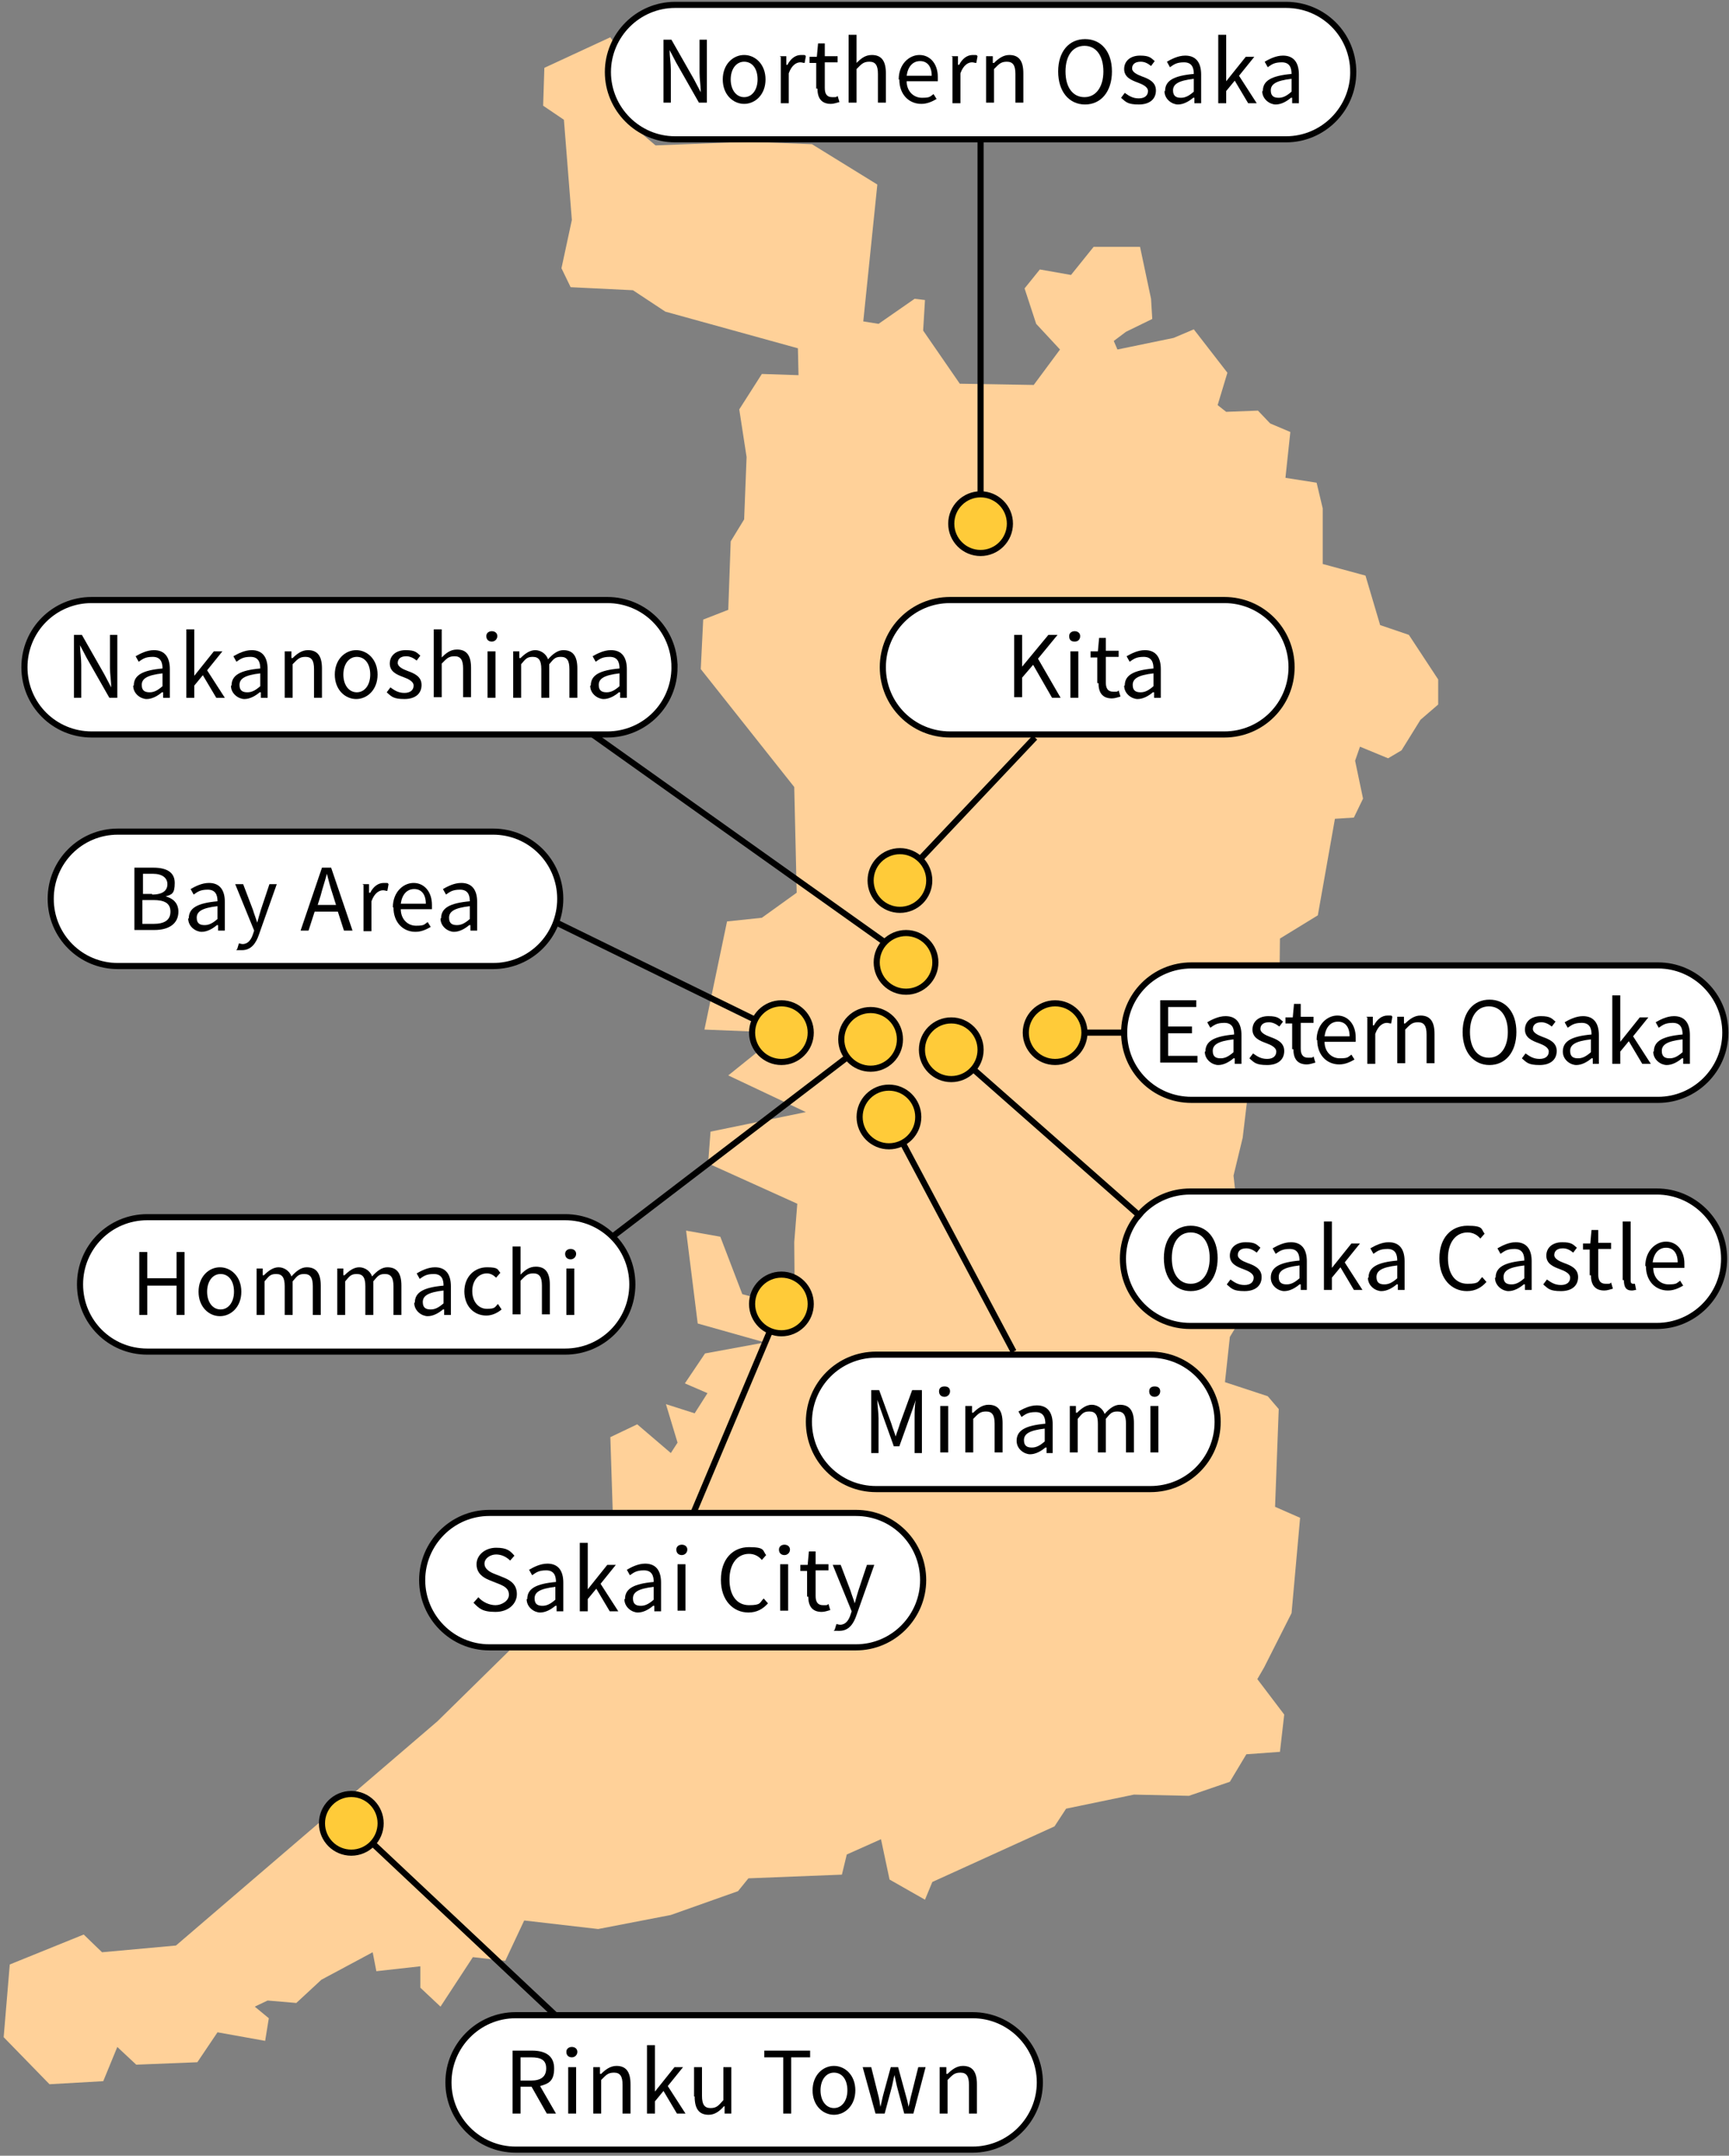 <?xml version="1.0" encoding="UTF-8"?>
<svg id="design" xmlns="http://www.w3.org/2000/svg" version="1.1" viewBox="0 0 283 352.8">
  <rect x="0" y="0" width="283" height="352.8" fill="#808080" stroke="none"/>
  <defs>
    <style>
      .cls-1 {
        fill: #000;
      }

      .cls-1, .cls-2, .cls-3 {
        stroke-width: 0px;
      }

      .cls-4 {
        fill: #ffcb39;
      }

      .cls-4, .cls-5 {
        stroke: #000;
        stroke-miterlimit: 10;
      }

      .cls-6 {
        isolation: isolate;
      }

      .cls-5 {
        fill: none;
      }

      .cls-2 {
        fill: #fff;
      }

      .cls-3 {
        fill: #ffd199;
        fill-rule: evenodd;
      }
    </style>
  </defs>
  <polygon class="cls-3" points="130.7 61.4 124.7 61.2 121 67 122.2 74.8 121.8 85 119.6 88.6 119.2 99.8 115.1 101.4 114.7 109.5 130 128.8 130.4 146.1 124.7 150.2 119 150.8 115.3 168.5 127.9 169 119.2 176 131.9 182 116.3 185.2 115.9 190.4 130.5 197 130 203.3 130.1 214.1 121.5 211.8 117.9 202.4 112.3 201.4 114.2 216.6 125.2 219.7 115.4 221.5 112.1 226.4 115.8 228 113.7 231.3 109 229.8 110.9 236.1 109.8 237.8 104.3 233.1 99.9 235.2 100.3 247.6 89.1 264.5 71.6 281.7 28.8 318.4 16.7 319.5 13.7 316.6 1.6 321.5 .6 333.4 8.1 341.1 16.9 340.6 19.2 335 22.3 337.9 32.3 337.5 35.6 332.6 43.4 334 44 330.3 41.7 328.4 43.8 327.4 48.5 327.8 52.6 324 61 319.5 61.6 322.6 68.8 321.8 68.8 325.3 72.1 328.4 77.4 320.3 82.7 320.9 85.8 314.3 97.9 315.7 109.8 313.4 120.8 309.5 122.5 307.4 137.8 306.8 138.6 303.5 144.2 301 145.6 307.6 151.4 310.9 152.6 308 172.6 298.9 174.5 296 185.6 293.7 194.6 293.9 201.3 291.6 204 287.1 209.5 286.7 210.2 280.6 205.8 274.8 206.9 272.9 211.4 264 212.8 248.4 208.7 246.6 209.3 230.6 207.5 228.5 200.5 226.2 201.3 218.8 204.2 214 208.5 211.7 208.3 207.9 212.4 202.8 209.1 197 202.4 196.9 201.9 192.4 203.4 186.2 204.4 177.8 209.3 171.6 209.5 153.6 215.7 149.8 218.5 134 221.6 133.8 223.1 130.7 221.8 124.5 222.6 122.2 227.2 124.1 229.4 122.8 232.5 117.8 235.4 115.3 235.4 111.2 230.6 103.9 225.9 102.3 223.5 94.2 216.5 92.3 216.5 83.2 215.5 79 210.4 78.2 211.2 70.7 207.9 69.3 205.9 67.2 200.7 67.4 199.3 66.3 200.9 61 195.4 53.9 192.1 55.3 182.9 57.2 182.3 55.8 184.3 54.3 188.6 52.2 188.4 48.9 186.6 40.4 179 40.4 175.3 45 170.2 44.1 167.7 47.2 169.6 53 173.5 57.2 169.2 63 157.1 62.8 151.1 54.1 151.4 49.1 149.7 48.9 143.8 53 141.3 52.6 143.6 30.2 132.9 23.6 122.5 23.2 107.3 23.8 104.6 21.5 104.2 12.6 99.9 6.1 89.1 11.1 88.9 17.3 92.3 19.6 93.6 36 91.9 43.9 93.4 47 103.6 47.5 108.9 51 130.6 57 130.7 61.4"/>
  <g>
    <path class="cls-2" d="M221.5,11.8c0,6-4.9,11-11,11h-100c-6.1,0-11-5-11-11S104.4.8,110.5.8h100c6.1,0,11,4.9,11,11h0Z"/>
    <path class="cls-5" d="M221.5,11.8c0,6-4.9,11-11,11h-100c-6.1,0-11-5-11-11S104.4.8,110.5.8h100c6.1,0,11,4.9,11,11h0Z"/>
  </g>
  <g class="cls-6">
    <g class="cls-6">
      <path class="cls-1" d="M108.6,6.5h1.3l3.7,6.5,1.1,2.1h0c0-1-.2-2.2-.2-3.2v-5.4h1.2v10.3h-1.3l-3.7-6.5-1.1-2.1h0c0,1,.2,2.1.2,3.2v5.4h-1.2V6.5Z"/>
      <path class="cls-1" d="M118.3,13c0-2.5,1.7-4,3.5-4s3.5,1.5,3.5,4-1.7,4-3.5,4-3.5-1.5-3.5-4ZM124,13c0-1.8-.9-2.9-2.2-2.9s-2.2,1.2-2.2,2.9.9,2.9,2.2,2.9,2.2-1.2,2.2-2.9Z"/>
      <path class="cls-1" d="M127.6,9.2h1.1v1.4h.2c.5-1,1.3-1.6,2.2-1.6s.6,0,.8.2l-.2,1.1c-.3,0-.4-.1-.7-.1-.6,0-1.4.4-1.9,1.8v4.9h-1.3v-7.6Z"/>
      <path class="cls-1" d="M133.6,14.5v-4.2h-1.1v-1h1.2c0,0,.2-2.2.2-2.2h1.1v2.1h2.1v1h-2.1v4.2c0,.9.3,1.5,1.2,1.5s.6,0,.9-.2l.3,1c-.4.1-.9.3-1.4.3-1.6,0-2.2-1-2.2-2.5Z"/>
      <path class="cls-1" d="M138.9,5.7h1.3v4.6c.7-.7,1.4-1.3,2.5-1.3,1.6,0,2.3,1,2.3,3v4.8h-1.3v-4.7c0-1.4-.4-2-1.4-2s-1.3.4-2.1,1.2v5.5h-1.3V5.7Z"/>
      <path class="cls-1" d="M147.1,13c0-2.5,1.7-4,3.4-4s3,1.4,3,3.6,0,.5,0,.7h-5.1c0,1.6,1.1,2.7,2.5,2.7s1.3-.2,1.9-.6l.5.8c-.7.4-1.5.8-2.5.8-2,0-3.6-1.5-3.6-4ZM152.5,12.4c0-1.5-.7-2.4-1.9-2.4s-2,.9-2.2,2.4h4.1Z"/>
      <path class="cls-1" d="M155.7,9.2h1.1v1.4h.2c.5-1,1.3-1.6,2.2-1.6s.6,0,.8.2l-.2,1.1c-.3,0-.4-.1-.7-.1-.6,0-1.4.4-1.9,1.8v4.9h-1.3v-7.6Z"/>
      <path class="cls-1" d="M161.4,9.2h1.1v1.1h.2c.7-.7,1.5-1.3,2.5-1.3,1.6,0,2.3,1,2.3,3v4.8h-1.3v-4.7c0-1.4-.4-2-1.4-2s-1.3.4-2.1,1.2v5.5h-1.3v-7.6Z"/>
      <path class="cls-1" d="M173.2,11.7c0-3.3,1.8-5.3,4.4-5.3s4.4,2,4.4,5.3-1.8,5.4-4.4,5.4-4.4-2.1-4.4-5.4ZM180.6,11.7c0-2.6-1.2-4.2-3.1-4.2s-3.1,1.6-3.1,4.2,1.2,4.2,3.1,4.2,3.1-1.7,3.1-4.2Z"/>
      <path class="cls-1" d="M183.5,16l.6-.8c.7.5,1.3.9,2.3.9s1.5-.5,1.5-1.2-.9-1.1-1.7-1.4c-1.1-.4-2.2-.9-2.2-2.2s1-2.2,2.6-2.2,1.8.4,2.4.9l-.6.8c-.5-.4-1-.7-1.7-.7-1,0-1.4.5-1.4,1.1s.8,1,1.6,1.3c1.1.4,2.3.9,2.3,2.3s-1,2.3-2.8,2.3-2.1-.4-2.8-1Z"/>
      <path class="cls-1" d="M190.7,14.9c0-1.7,1.4-2.5,4.7-2.8,0-1-.3-1.9-1.6-1.9s-1.7.4-2.3.8l-.5-.9c.7-.4,1.8-1,3-1,1.8,0,2.6,1.2,2.6,3.1v4.7h-1.1v-.9h-.2c-.7.6-1.6,1.1-2.5,1.1s-2.2-.8-2.2-2.2ZM195.4,15v-2.1c-2.6.3-3.4.9-3.4,1.9s.6,1.2,1.3,1.2,1.3-.3,2.1-1Z"/>
    </g>
    <g class="cls-6">
      <path class="cls-1" d="M199.4,5.7h1.3v7.6h0l3.2-4h1.4l-2.5,3.1,2.9,4.5h-1.4l-2.2-3.7-1.4,1.7v2h-1.3V5.7Z"/>
    </g>
    <g class="cls-6">
      <path class="cls-1" d="M206.7,14.9c0-1.7,1.4-2.5,4.7-2.8,0-1-.3-1.9-1.6-1.9s-1.7.4-2.3.8l-.5-.9c.7-.4,1.8-1,3-1,1.8,0,2.6,1.2,2.6,3.1v4.7h-1.1v-.9h-.2c-.7.6-1.6,1.1-2.5,1.1s-2.2-.8-2.2-2.2ZM211.4,15v-2.1c-2.6.3-3.4.9-3.4,1.9s.6,1.2,1.3,1.2,1.3-.3,2.1-1Z"/>
    </g>
  </g>
  <g>
    <path class="cls-2" d="M211.4,109.2c0,6.1-4.9,11-11,11h-44.9c-6.1,0-11-4.9-11-11s4.9-11,11-11h44.9c6.1,0,11,4.9,11,11Z"/>
    <path class="cls-5" d="M211.4,109.2c0,6.1-4.9,11-11,11h-44.9c-6.1,0-11-4.9-11-11s4.9-11,11-11h44.9c6.1,0,11,4.9,11,11Z"/>
  </g>
  <g class="cls-6">
    <g class="cls-6">
      <path class="cls-1" d="M166,103.9h1.3v5.2h0l4.3-5.2h1.5l-3.2,3.9,3.7,6.4h-1.4l-3.1-5.4-1.8,2.1v3.2h-1.3v-10.3Z"/>
      <path class="cls-1" d="M175,104.1c0-.5.4-.8.9-.8s.9.3.9.8-.3.9-.9.9-.9-.3-.9-.9ZM175.2,106.6h1.3v7.6h-1.3v-7.6Z"/>
    </g>
    <g class="cls-6">
      <path class="cls-1" d="M179.6,111.8v-4.2h-1.1v-1h1.2c0,0,.2-2.2.2-2.2h1.1v2.1h2.1v1h-2.1v4.2c0,.9.3,1.5,1.2,1.5s.6,0,.9-.2l.3,1c-.4.1-.9.3-1.4.3-1.6,0-2.2-1-2.2-2.5Z"/>
    </g>
    <g class="cls-6">
      <path class="cls-1" d="M184.1,112.2c0-1.7,1.4-2.5,4.7-2.8,0-1-.3-1.9-1.6-1.9s-1.7.4-2.3.8l-.5-.9c.7-.4,1.8-1,3-1,1.8,0,2.6,1.2,2.6,3.1v4.7h-1.1v-.9h-.2c-.7.6-1.6,1.1-2.5,1.1s-2.2-.8-2.2-2.2ZM188.8,112.3v-2.1c-2.6.3-3.4.9-3.4,1.9s.6,1.2,1.3,1.2,1.3-.3,2.1-1Z"/>
    </g>
  </g>
  <g>
    <path class="cls-2" d="M282.4,169c0,6.1-5,11-11,11h-76.4c-6.1,0-11-4.9-11-11s4.9-11,11-11h76.4c6,0,11,4.9,11,11Z"/>
    <path class="cls-5" d="M282.4,169c0,6.1-5,11-11,11h-76.4c-6.1,0-11-4.9-11-11s4.9-11,11-11h76.4c6,0,11,4.9,11,11Z"/>
  </g>
  <g class="cls-6">
    <g class="cls-6">
      <path class="cls-1" d="M189.9,163.7h5.9v1.1h-4.6v3.2h3.9v1.1h-3.9v3.7h4.8v1.1h-6.1v-10.3Z"/>
      <path class="cls-1" d="M197.3,172.1c0-1.7,1.4-2.5,4.7-2.8,0-1-.3-1.9-1.6-1.9s-1.7.4-2.3.8l-.5-.9c.7-.4,1.8-1,3-1,1.8,0,2.6,1.2,2.6,3.1v4.7h-1.1v-.9h-.2c-.7.6-1.6,1.1-2.5,1.1s-2.2-.8-2.2-2.2ZM201.9,172.2v-2.1c-2.6.3-3.4.9-3.4,1.9s.6,1.2,1.3,1.2,1.3-.3,2.1-1Z"/>
    </g>
    <g class="cls-6">
      <path class="cls-1" d="M204.5,173.2l.6-.8c.7.5,1.3.9,2.3.9s1.5-.5,1.5-1.2-.9-1.1-1.7-1.4c-1.1-.4-2.2-.9-2.2-2.2s1-2.2,2.6-2.2,1.8.4,2.4.9l-.6.8c-.5-.4-1.1-.7-1.7-.7-1,0-1.4.5-1.4,1.1s.8,1,1.6,1.3c1.1.4,2.3.9,2.3,2.3s-1,2.3-2.8,2.3-2.1-.4-2.8-1Z"/>
    </g>
    <g class="cls-6">
      <path class="cls-1" d="M211.5,171.7v-4.2h-1.1v-1h1.2c0,0,.2-2.2.2-2.2h1.1v2.1h2.1v1h-2.1v4.2c0,.9.3,1.5,1.2,1.5s.6,0,.9-.2l.3,1c-.4.1-.9.3-1.4.3-1.6,0-2.2-1-2.2-2.5Z"/>
    </g>
    <g class="cls-6">
      <path class="cls-1" d="M215.5,170.2c0-2.5,1.7-4,3.4-4s3,1.4,3,3.6,0,.5,0,.7h-5.1c0,1.6,1.1,2.7,2.5,2.7s1.3-.2,1.9-.6l.5.8c-.7.4-1.5.8-2.5.8-2,0-3.6-1.5-3.6-4ZM220.9,169.6c0-1.5-.7-2.4-1.9-2.4s-2,.9-2.2,2.4h4.1Z"/>
      <path class="cls-1" d="M223.6,166.4h1.1v1.4h.2c.5-1,1.3-1.6,2.2-1.6s.6,0,.8.2l-.2,1.1c-.3,0-.4-.1-.7-.1-.6,0-1.4.4-1.9,1.8v4.9h-1.3v-7.6Z"/>
      <path class="cls-1" d="M228.7,166.4h1.1v1.1h.2c.7-.7,1.5-1.3,2.5-1.3,1.6,0,2.3,1,2.3,3v4.8h-1.3v-4.7c0-1.4-.4-2-1.4-2s-1.3.4-2.1,1.2v5.5h-1.3v-7.6Z"/>
      <path class="cls-1" d="M239.4,168.9c0-3.3,1.8-5.3,4.4-5.3s4.4,2,4.4,5.3-1.8,5.4-4.4,5.4-4.4-2.1-4.4-5.4ZM246.8,168.9c0-2.6-1.2-4.2-3.1-4.2s-3.1,1.6-3.1,4.2,1.2,4.2,3.1,4.2,3.1-1.7,3.1-4.2Z"/>
      <path class="cls-1" d="M249.1,173.2l.6-.8c.7.5,1.3.9,2.3.9s1.5-.5,1.5-1.2-.9-1.1-1.7-1.4c-1.1-.4-2.2-.9-2.2-2.2s1-2.2,2.6-2.2,1.8.4,2.4.9l-.6.8c-.5-.4-1.1-.7-1.7-.7-1,0-1.4.5-1.4,1.1s.8,1,1.6,1.3c1.1.4,2.3.9,2.3,2.3s-1,2.3-2.8,2.3-2.1-.4-2.8-1Z"/>
      <path class="cls-1" d="M255.8,172.1c0-1.7,1.4-2.5,4.7-2.8,0-1-.3-1.9-1.6-1.9s-1.7.4-2.3.8l-.5-.9c.7-.4,1.8-1,3-1,1.8,0,2.6,1.2,2.6,3.1v4.7h-1v-.9h-.2c-.7.6-1.6,1.1-2.5,1.1s-2.2-.8-2.2-2.2ZM260.4,172.2v-2.1c-2.6.3-3.4.9-3.4,1.9s.6,1.2,1.3,1.2,1.3-.3,2.1-1Z"/>
    </g>
    <g class="cls-6">
      <path class="cls-1" d="M263.9,162.9h1.3v7.6h0l3.2-4h1.4l-2.5,3.1,2.9,4.5h-1.4l-2.2-3.7-1.4,1.7v2h-1.3v-11.2Z"/>
    </g>
    <g class="cls-6">
      <path class="cls-1" d="M270.7,172.1c0-1.7,1.4-2.5,4.7-2.8,0-1-.3-1.9-1.6-1.9s-1.7.4-2.3.8l-.5-.9c.7-.4,1.8-1,3-1,1.8,0,2.6,1.2,2.6,3.1v4.7h-1.1v-.9h-.2c-.7.6-1.6,1.1-2.5,1.1s-2.2-.8-2.2-2.2ZM275.4,172.2v-2.1c-2.6.3-3.4.9-3.4,1.9s.6,1.2,1.3,1.2,1.3-.3,2.1-1Z"/>
    </g>
  </g>
  <g>
    <path class="cls-2" d="M282.2,206c0,6.1-5,11-11,11h-76.4c-6.1,0-11-4.9-11-11s4.9-11,11-11h76.4c6,0,11,4.9,11,11Z"/>
    <path class="cls-5" d="M282.2,206c0,6.1-5,11-11,11h-76.4c-6.1,0-11-4.9-11-11s4.9-11,11-11h76.4c6,0,11,4.9,11,11Z"/>
  </g>
  <g class="cls-6">
    <g class="cls-6">
      <path class="cls-1" d="M190.5,205.9c0-3.3,1.8-5.3,4.4-5.3s4.4,2,4.4,5.3-1.8,5.4-4.4,5.4-4.4-2.1-4.4-5.4ZM198,205.9c0-2.6-1.2-4.2-3.1-4.2s-3.1,1.6-3.1,4.2,1.2,4.2,3.1,4.2,3.1-1.7,3.1-4.2Z"/>
      <path class="cls-1" d="M200.8,210.2l.6-.8c.7.5,1.3.9,2.3.9s1.5-.5,1.5-1.2-.9-1.1-1.7-1.4c-1.1-.4-2.2-.9-2.2-2.2s1-2.2,2.6-2.2,1.8.4,2.4.9l-.6.8c-.5-.4-1.1-.7-1.7-.7-1,0-1.4.5-1.4,1.1s.8,1,1.6,1.3c1.1.4,2.3.9,2.3,2.3s-1,2.3-2.8,2.3-2.1-.4-2.8-1Z"/>
      <path class="cls-1" d="M208,209.1c0-1.7,1.4-2.5,4.7-2.8,0-1-.3-1.9-1.6-1.9s-1.7.4-2.3.8l-.5-.9c.7-.4,1.8-1,3-1,1.8,0,2.6,1.2,2.6,3.1v4.7h-1v-.9h-.2c-.7.6-1.6,1.1-2.5,1.1s-2.2-.8-2.2-2.2ZM212.7,209.2v-2.1c-2.6.3-3.4.9-3.4,1.9s.6,1.2,1.3,1.2,1.3-.3,2.1-1Z"/>
    </g>
    <g class="cls-6">
      <path class="cls-1" d="M216.7,199.9h1.3v7.6h0l3.2-4h1.4l-2.5,3.1,2.9,4.5h-1.4l-2.2-3.7-1.4,1.7v2h-1.3v-11.2Z"/>
    </g>
    <g class="cls-6">
      <path class="cls-1" d="M224,209.1c0-1.7,1.4-2.5,4.7-2.8,0-1-.3-1.9-1.6-1.9s-1.7.4-2.3.8l-.5-.9c.7-.4,1.8-1,3-1,1.8,0,2.6,1.2,2.6,3.1v4.7h-1.1v-.9h-.2c-.7.6-1.6,1.1-2.5,1.1s-2.2-.8-2.2-2.2ZM228.7,209.2v-2.1c-2.6.3-3.4.9-3.4,1.9s.6,1.2,1.3,1.2,1.3-.3,2.1-1Z"/>
      <path class="cls-1" d="M235.6,205.9c0-3.3,1.9-5.3,4.6-5.3s2.2.6,2.8,1.3l-.7.8c-.5-.6-1.2-1-2.1-1-1.9,0-3.2,1.6-3.2,4.2s1.2,4.2,3.2,4.2,1.7-.4,2.4-1.1l.7.8c-.8.9-1.8,1.5-3.2,1.5-2.5,0-4.5-2-4.5-5.3Z"/>
      <path class="cls-1" d="M244.8,209.1c0-1.7,1.4-2.5,4.7-2.8,0-1-.3-1.9-1.6-1.9s-1.7.4-2.3.8l-.5-.9c.7-.4,1.8-1,3-1,1.8,0,2.6,1.2,2.6,3.1v4.7h-1.1v-.9h-.2c-.7.6-1.6,1.1-2.5,1.1s-2.2-.8-2.2-2.2ZM249.5,209.2v-2.1c-2.6.3-3.4.9-3.4,1.9s.6,1.2,1.3,1.2,1.3-.3,2.1-1Z"/>
    </g>
    <g class="cls-6">
      <path class="cls-1" d="M252.6,210.2l.6-.8c.7.5,1.3.9,2.3.9s1.5-.5,1.5-1.2-.9-1.1-1.7-1.4c-1.1-.4-2.2-.9-2.2-2.2s1-2.2,2.6-2.2,1.8.4,2.4.9l-.6.8c-.5-.4-1-.7-1.7-.7-1,0-1.4.5-1.4,1.1s.8,1,1.6,1.3c1.1.4,2.3.9,2.3,2.3s-1,2.3-2.8,2.3-2.1-.4-2.8-1Z"/>
    </g>
    <g class="cls-6">
      <path class="cls-1" d="M260.2,208.7v-4.2h-1.1v-1h1.2c0,0,.2-2.2.2-2.2h1.1v2.1h2.1v1h-2.1v4.2c0,.9.3,1.5,1.2,1.5s.6,0,.9-.2l.3,1c-.4.1-.9.3-1.4.3-1.6,0-2.2-1-2.2-2.5Z"/>
      <path class="cls-1" d="M265.6,209.5v-9.6h1.3v9.7c0,.4.2.5.4.5s.1,0,.3,0l.2,1c-.2,0-.4.1-.7.1-1,0-1.3-.6-1.3-1.7Z"/>
      <path class="cls-1" d="M269.3,207.2c0-2.5,1.7-4,3.4-4s3,1.4,3,3.6,0,.5,0,.7h-5.1c0,1.6,1.1,2.7,2.5,2.7s1.3-.2,1.9-.6l.5.8c-.7.4-1.5.8-2.5.8-2,0-3.6-1.5-3.6-4ZM274.6,206.6c0-1.5-.7-2.4-1.9-2.4s-2,.9-2.2,2.4h4.1Z"/>
    </g>
  </g>
  <g>
    <path class="cls-2" d="M110.4,109.2c0,6.1-4.9,11-11,11H15c-6.1,0-11-4.9-11-11s4.9-11,11-11h84.4c6.1,0,11,4.9,11,11Z"/>
    <path class="cls-5" d="M110.4,109.2c0,6.1-4.9,11-11,11H15c-6.1,0-11-4.9-11-11s4.9-11,11-11h84.4c6.1,0,11,4.9,11,11Z"/>
  </g>
  <g class="cls-6">
    <g class="cls-6">
      <path class="cls-1" d="M12.1,103.9h1.3l3.7,6.5,1.1,2.1h0c0-1-.2-2.2-.2-3.2v-5.4h1.2v10.3h-1.3l-3.7-6.5-1.1-2.1h0c0,1,.2,2.1.2,3.2v5.4h-1.2v-10.3Z"/>
      <path class="cls-1" d="M21.9,112.2c0-1.7,1.4-2.5,4.7-2.8,0-1-.3-1.9-1.6-1.9s-1.7.4-2.3.8l-.5-.9c.7-.4,1.8-1,3-1,1.8,0,2.6,1.2,2.6,3.1v4.7h-1.1v-.9h-.2c-.7.6-1.6,1.1-2.5,1.1s-2.2-.8-2.2-2.2ZM26.6,112.3v-2.1c-2.6.3-3.4.9-3.4,1.9s.6,1.2,1.3,1.2,1.3-.3,2.1-1Z"/>
    </g>
    <g class="cls-6">
      <path class="cls-1" d="M30.5,103h1.3v7.6h0l3.2-4h1.4l-2.5,3.1,2.9,4.5h-1.4l-2.2-3.7-1.4,1.7v2h-1.3v-11.2Z"/>
    </g>
    <g class="cls-6">
      <path class="cls-1" d="M37.9,112.2c0-1.7,1.4-2.5,4.7-2.8,0-1-.3-1.9-1.6-1.9s-1.7.4-2.3.8l-.5-.9c.7-.4,1.8-1,3-1,1.8,0,2.6,1.2,2.6,3.1v4.7h-1.1v-.9h-.2c-.7.6-1.6,1.1-2.5,1.1s-2.2-.8-2.2-2.2ZM42.6,112.3v-2.1c-2.6.3-3.4.9-3.4,1.9s.6,1.2,1.3,1.2,1.3-.3,2.1-1Z"/>
      <path class="cls-1" d="M46.6,106.6h1.1v1.1h.2c.7-.7,1.5-1.3,2.5-1.3,1.6,0,2.3,1,2.3,3v4.8h-1.3v-4.7c0-1.4-.4-2-1.4-2s-1.3.4-2.1,1.2v5.5h-1.3v-7.6Z"/>
      <path class="cls-1" d="M54.8,110.4c0-2.5,1.7-4,3.5-4s3.5,1.5,3.5,4-1.7,4-3.5,4-3.5-1.5-3.5-4ZM60.6,110.4c0-1.8-.9-2.9-2.2-2.9s-2.2,1.2-2.2,2.9.9,2.9,2.2,2.9,2.2-1.2,2.2-2.9Z"/>
      <path class="cls-1" d="M63.3,113.3l.6-.8c.7.5,1.3.9,2.3.9s1.5-.5,1.5-1.2-.9-1.1-1.7-1.4c-1.1-.4-2.2-.9-2.2-2.2s1-2.2,2.6-2.2,1.8.4,2.4.9l-.6.8c-.5-.4-1.1-.7-1.7-.7-1,0-1.4.5-1.4,1.1s.8,1,1.6,1.3c1.1.4,2.3.9,2.3,2.3s-1,2.3-2.8,2.3-2.1-.4-2.8-1Z"/>
      <path class="cls-1" d="M71,103h1.3v4.6c.7-.7,1.4-1.3,2.5-1.3,1.6,0,2.3,1,2.3,3v4.8h-1.3v-4.7c0-1.4-.4-2-1.4-2s-1.3.4-2.1,1.2v5.5h-1.3v-11.2Z"/>
      <path class="cls-1" d="M79.6,104.1c0-.5.4-.8.9-.8s.9.3.9.8-.4.9-.9.9-.9-.3-.9-.9ZM79.8,106.6h1.3v7.6h-1.3v-7.6Z"/>
      <path class="cls-1" d="M83.9,106.6h1.1v1.1h.2c.7-.7,1.5-1.3,2.4-1.3s1.8.6,2.1,1.5c.8-.9,1.6-1.5,2.5-1.5,1.6,0,2.3,1,2.3,3v4.8h-1.3v-4.7c0-1.4-.4-2-1.4-2s-1.2.4-1.9,1.2v5.5h-1.3v-4.7c0-1.4-.4-2-1.4-2s-1.2.4-1.9,1.2v5.5h-1.3v-7.6Z"/>
      <path class="cls-1" d="M96.7,112.2c0-1.7,1.4-2.5,4.7-2.8,0-1-.3-1.9-1.6-1.9s-1.7.4-2.3.8l-.5-.9c.7-.4,1.8-1,3-1,1.8,0,2.6,1.2,2.6,3.1v4.7h-1.1v-.9h-.2c-.7.6-1.6,1.1-2.5,1.1s-2.2-.8-2.2-2.2ZM101.4,112.3v-2.1c-2.6.3-3.4.9-3.4,1.9s.6,1.2,1.3,1.2,1.3-.3,2.1-1Z"/>
    </g>
  </g>
  <g>
    <path class="cls-2" d="M103.5,210.2c0,6.1-4.9,11-11,11H24.1c-6.1,0-11-4.9-11-11s4.9-11,11-11h68.4c6.1,0,11,4.9,11,11Z"/>
    <path class="cls-5" d="M103.5,210.2c0,6.1-4.9,11-11,11H24.1c-6.1,0-11-4.9-11-11s4.9-11,11-11h68.4c6.1,0,11,4.9,11,11Z"/>
  </g>
  <g class="cls-6">
    <g class="cls-6">
      <path class="cls-1" d="M22.8,204.9h1.3v4.3h4.8v-4.3h1.3v10.3h-1.3v-4.8h-4.8v4.8h-1.3v-10.3Z"/>
      <path class="cls-1" d="M32.5,211.4c0-2.5,1.7-4,3.5-4s3.5,1.5,3.5,4-1.7,4-3.5,4-3.5-1.5-3.5-4ZM38.3,211.4c0-1.8-.9-2.9-2.2-2.9s-2.2,1.2-2.2,2.9.9,2.9,2.2,2.9,2.2-1.2,2.2-2.9Z"/>
      <path class="cls-1" d="M41.9,207.6h1.1v1.1h.2c.7-.7,1.5-1.3,2.4-1.3s1.8.6,2.1,1.5c.8-.9,1.6-1.5,2.5-1.5,1.6,0,2.3,1,2.3,3v4.8h-1.3v-4.7c0-1.4-.4-2-1.4-2s-1.2.4-1.9,1.2v5.5h-1.3v-4.7c0-1.4-.4-2-1.4-2s-1.2.4-1.9,1.2v5.5h-1.3v-7.6Z"/>
      <path class="cls-1" d="M55.1,207.6h1.1v1.1h.2c.7-.7,1.5-1.3,2.4-1.3s1.8.6,2.1,1.5c.8-.9,1.6-1.5,2.5-1.5,1.6,0,2.3,1,2.3,3v4.8h-1.3v-4.7c0-1.4-.4-2-1.4-2s-1.2.4-1.9,1.2v5.5h-1.3v-4.7c0-1.4-.4-2-1.4-2s-1.2.4-1.9,1.2v5.5h-1.3v-7.6Z"/>
      <path class="cls-1" d="M67.9,213.2c0-1.7,1.4-2.5,4.7-2.8,0-1-.3-1.9-1.6-1.9s-1.7.4-2.3.8l-.5-.9c.7-.4,1.8-1,3-1,1.8,0,2.6,1.2,2.6,3.1v4.7h-1.1v-.9h-.2c-.7.6-1.6,1.1-2.5,1.1s-2.2-.8-2.2-2.2ZM72.6,213.3v-2.1c-2.6.3-3.4.9-3.4,1.9s.6,1.2,1.3,1.2,1.3-.3,2.1-1Z"/>
      <path class="cls-1" d="M76,211.4c0-2.5,1.7-4,3.7-4s1.7.4,2.2.9l-.7.8c-.4-.4-.9-.7-1.5-.7-1.4,0-2.4,1.2-2.4,2.9s1,2.9,2.4,2.9,1.3-.3,1.8-.8l.6.9c-.7.6-1.6,1-2.5,1-2,0-3.6-1.5-3.6-4Z"/>
      <path class="cls-1" d="M83.9,204h1.3v4.6c.7-.7,1.4-1.3,2.5-1.3,1.6,0,2.3,1,2.3,3v4.8h-1.3v-4.7c0-1.4-.4-2-1.4-2s-1.3.4-2.1,1.2v5.5h-1.3v-11.2Z"/>
      <path class="cls-1" d="M92.5,205.2c0-.5.4-.8.9-.8s.9.3.9.8-.4.9-.9.9-.9-.3-.9-.9ZM92.7,207.6h1.3v7.6h-1.3v-7.6Z"/>
    </g>
  </g>
  <g>
    <path class="cls-2" d="M199.3,232.7c0,6.1-4.9,11-11,11h-44.9c-6.1,0-11-4.9-11-11s4.9-11,11-11h44.9c6.1,0,11,4.9,11,11Z"/>
    <path class="cls-5" d="M199.3,232.7c0,6.1-4.9,11-11,11h-44.9c-6.1,0-11-4.9-11-11s4.9-11,11-11h44.9c6.1,0,11,4.9,11,11Z"/>
  </g>
  <g class="cls-6">
    <g class="cls-6">
      <path class="cls-1" d="M142.3,227.5h1.6l2,5.5c.2.7.5,1.4.7,2.1h0c.2-.7.5-1.4.7-2.1l2-5.5h1.6v10.3h-1.2v-5.7c0-.9,0-2.1.2-3h0l-.8,2.3-1.9,5.3h-.9l-1.9-5.3-.8-2.3h0c0,.9.2,2.1.2,3v5.7h-1.2v-10.3Z"/>
      <path class="cls-1" d="M153.7,227.7c0-.5.3-.8.9-.8s.9.3.9.8-.4.9-.9.9-.9-.3-.9-.9ZM153.9,230.1h1.3v7.6h-1.3v-7.6Z"/>
      <path class="cls-1" d="M158,230.1h1.1v1.1h.2c.7-.7,1.5-1.3,2.5-1.3,1.6,0,2.3,1,2.3,3v4.8h-1.3v-4.7c0-1.4-.4-2-1.4-2s-1.3.4-2.1,1.2v5.5h-1.3v-7.6Z"/>
      <path class="cls-1" d="M166.4,235.8c0-1.7,1.4-2.5,4.7-2.8,0-1-.3-1.9-1.6-1.9s-1.7.4-2.3.8l-.5-.9c.7-.4,1.8-1,3-1,1.8,0,2.6,1.2,2.6,3.1v4.7h-1v-.9h-.2c-.7.6-1.6,1.1-2.5,1.1s-2.2-.8-2.2-2.2ZM171,235.9v-2.1c-2.6.3-3.4.9-3.4,1.9s.6,1.2,1.3,1.2,1.3-.3,2.1-1Z"/>
      <path class="cls-1" d="M175,230.1h1.1v1.1h.2c.7-.7,1.5-1.3,2.4-1.3s1.8.6,2.1,1.5c.8-.9,1.6-1.5,2.5-1.5,1.6,0,2.3,1,2.3,3v4.8h-1.3v-4.7c0-1.4-.4-2-1.4-2s-1.2.4-1.9,1.2v5.5h-1.3v-4.7c0-1.4-.4-2-1.4-2s-1.2.4-1.9,1.2v5.5h-1.3v-7.6Z"/>
      <path class="cls-1" d="M188.1,227.7c0-.5.3-.8.9-.8s.9.3.9.8-.4.9-.9.9-.9-.3-.9-.9ZM188.3,230.1h1.3v7.6h-1.3v-7.6Z"/>
    </g>
  </g>
  <g>
    <path class="cls-2" d="M151.1,258.6c0,6-4.9,11-11,11h-60c-6.1,0-11-5-11-11s4.9-11,11-11h60c6.1,0,11,4.9,11,11Z"/>
    <path class="cls-5" d="M151.1,258.6c0,6-4.9,11-11,11h-60c-6.1,0-11-5-11-11s4.9-11,11-11h60c6.1,0,11,4.9,11,11Z"/>
  </g>
  <g class="cls-6">
    <g class="cls-6">
      <path class="cls-1" d="M77.5,262.3l.8-.9c.7.8,1.8,1.3,2.8,1.3s2.2-.7,2.2-1.7-.7-1.4-1.7-1.8l-1.5-.6c-1-.4-2.1-1.1-2.1-2.6s1.4-2.7,3.2-2.7,2.3.5,3,1.3l-.7.8c-.6-.6-1.4-1-2.3-1s-1.9.6-1.9,1.5.9,1.4,1.7,1.7l1.5.6c1.2.5,2.1,1.2,2.1,2.7s-1.3,2.9-3.5,2.9-2.7-.6-3.6-1.5Z"/>
      <path class="cls-1" d="M86.3,261.7c0-1.7,1.4-2.5,4.7-2.8,0-1-.3-1.9-1.6-1.9s-1.7.4-2.3.8l-.5-.9c.7-.4,1.8-1,3-1,1.8,0,2.6,1.2,2.6,3.1v4.7h-1.1v-.9h-.2c-.7.6-1.6,1.1-2.5,1.1s-2.2-.8-2.2-2.2ZM90.9,261.8v-2.1c-2.6.3-3.4.9-3.4,1.9s.6,1.2,1.3,1.2,1.3-.3,2.1-1Z"/>
    </g>
    <g class="cls-6">
      <path class="cls-1" d="M94.9,252.5h1.3v7.6h0l3.2-4h1.4l-2.5,3.1,2.9,4.5h-1.4l-2.2-3.7-1.4,1.7v2h-1.3v-11.2Z"/>
    </g>
    <g class="cls-6">
      <path class="cls-1" d="M102.3,261.7c0-1.7,1.4-2.5,4.7-2.8,0-1-.3-1.9-1.6-1.9s-1.7.4-2.3.8l-.5-.9c.7-.4,1.8-1,3-1,1.8,0,2.6,1.2,2.6,3.1v4.7h-1.1v-.9h-.2c-.7.6-1.6,1.1-2.5,1.1s-2.2-.8-2.2-2.2ZM107,261.8v-2.1c-2.6.3-3.4.9-3.4,1.9s.6,1.2,1.3,1.2,1.3-.3,2.1-1Z"/>
      <path class="cls-1" d="M110.7,253.6c0-.5.4-.8.9-.8s.9.3.9.8-.4.9-.9.9-.9-.3-.9-.9ZM110.9,256h1.3v7.6h-1.3v-7.6Z"/>
      <path class="cls-1" d="M118,258.5c0-3.3,1.9-5.3,4.6-5.3s2.2.6,2.8,1.3l-.7.8c-.5-.6-1.2-1-2.1-1-1.9,0-3.2,1.6-3.2,4.2s1.2,4.2,3.2,4.2,1.7-.4,2.4-1.1l.7.8c-.8.9-1.8,1.5-3.2,1.5-2.5,0-4.5-2-4.5-5.3Z"/>
      <path class="cls-1" d="M127.5,253.6c0-.5.4-.8.9-.8s.9.3.9.8-.4.9-.9.9-.9-.3-.9-.9ZM127.7,256h1.3v7.6h-1.3v-7.6Z"/>
      <path class="cls-1" d="M132.1,261.3v-4.2h-1.1v-1h1.2c0,0,.2-2.2.2-2.2h1.1v2.1h2.1v1h-2.1v4.2c0,.9.3,1.5,1.2,1.5s.6,0,.9-.2l.3,1c-.4.1-.9.3-1.4.3-1.6,0-2.2-1-2.2-2.5Z"/>
      <path class="cls-1" d="M136.6,266.8l.3-1c.2,0,.4.1.6.1.9,0,1.4-.7,1.7-1.6l.2-.6-3.1-7.6h1.3l1.6,4.2c.2.7.5,1.4.7,2.1h0c.2-.7.4-1.5.6-2.1l1.4-4.2h1.2l-2.9,8.2c-.5,1.5-1.3,2.6-2.8,2.6s-.7,0-.9-.2Z"/>
    </g>
  </g>
  <g>
    <path class="cls-2" d="M170.2,340.8c0,6-4.9,11-11,11h-74.8c-6.1,0-11-5-11-11s4.9-11,11-11h74.8c6.1,0,11,5,11,11Z"/>
    <path class="cls-5" d="M170.2,340.8c0,6-4.9,11-11,11h-74.8c-6.1,0-11-5-11-11s4.9-11,11-11h74.8c6.1,0,11,5,11,11Z"/>
  </g>
  <g class="cls-6">
    <g class="cls-6">
      <path class="cls-1" d="M83.9,335.6h3.2c2.1,0,3.6.8,3.6,2.9s-.9,2.5-2.3,2.9l2.6,4.5h-1.5l-2.5-4.4h-1.8v4.4h-1.3v-10.3ZM86.9,340.5c1.6,0,2.5-.6,2.5-2s-.9-1.8-2.5-1.8h-1.7v3.8h1.7Z"/>
      <path class="cls-1" d="M92.7,335.8c0-.5.4-.8.9-.8s.9.3.9.8-.4.9-.9.9-.9-.3-.9-.9ZM93,338.3h1.3v7.6h-1.3v-7.6Z"/>
      <path class="cls-1" d="M97.1,338.3h1.1v1.1h.2c.7-.7,1.5-1.3,2.5-1.3,1.6,0,2.3,1,2.3,3v4.8h-1.3v-4.7c0-1.4-.4-2-1.4-2s-1.3.4-2.1,1.2v5.5h-1.3v-7.6Z"/>
    </g>
    <g class="cls-6">
      <path class="cls-1" d="M105.9,334.7h1.3v7.6h0l3.2-4h1.4l-2.5,3.1,2.9,4.5h-1.4l-2.2-3.7-1.4,1.7v2h-1.3v-11.2Z"/>
    </g>
    <g class="cls-6">
      <path class="cls-1" d="M113.6,343.1v-4.8h1.3v4.7c0,1.4.4,2,1.4,2s1.3-.4,2.1-1.3v-5.4h1.3v7.6h-1.1v-1.2h-.1c-.7.8-1.5,1.4-2.5,1.4-1.6,0-2.3-1-2.3-3Z"/>
    </g>
    <g class="cls-6">
      <path class="cls-1" d="M128.2,336.7h-3.1v-1.1h7.5v1.1h-3.1v9.2h-1.3v-9.2Z"/>
    </g>
    <g class="cls-6">
      <path class="cls-1" d="M133,342.1c0-2.5,1.7-4,3.5-4s3.5,1.5,3.5,4-1.7,4-3.5,4-3.5-1.5-3.5-4ZM138.7,342.1c0-1.8-.9-2.9-2.2-2.9s-2.2,1.2-2.2,2.9.9,2.9,2.2,2.9,2.2-1.2,2.2-2.9Z"/>
    </g>
    <g class="cls-6">
      <path class="cls-1" d="M141.3,338.3h1.3l1.1,4.4c.2.7.3,1.4.4,2.1h0c.2-.7.3-1.4.5-2.1l1.2-4.4h1.2l1.2,4.4c.2.7.4,1.4.5,2.1h0c.2-.7.3-1.4.5-2.1l1.1-4.4h1.2l-2,7.6h-1.5l-1.1-4.1c-.2-.7-.3-1.4-.5-2.2h0c-.2.8-.3,1.5-.5,2.2l-1.1,4.1h-1.5l-2.1-7.6Z"/>
      <path class="cls-1" d="M153.8,338.3h1.1v1.1h.2c.7-.7,1.5-1.3,2.5-1.3,1.6,0,2.3,1,2.3,3v4.8h-1.3v-4.7c0-1.4-.4-2-1.4-2s-1.3.4-2.1,1.2v5.5h-1.3v-7.6Z"/>
    </g>
  </g>
  <g>
    <path class="cls-2" d="M91.7,147.1c0,6.1-4.9,11-11,11H19.3c-6.1,0-11-4.9-11-11s4.9-11,11-11h61.4c6.1,0,11,4.9,11,11Z"/>
    <path class="cls-5" d="M91.7,147.1c0,6.1-4.9,11-11,11H19.3c-6.1,0-11-4.9-11-11s4.9-11,11-11h61.4c6.1,0,11,4.9,11,11Z"/>
  </g>
  <g class="cls-6">
    <g class="cls-6">
      <path class="cls-1" d="M22,142h3.1c2.1,0,3.5.7,3.5,2.5s-.5,1.9-1.5,2.2h0c1.2.3,2.1,1.1,2.1,2.5,0,2-1.6,3-3.9,3h-3.3v-10.3ZM24.9,146.4c1.8,0,2.5-.7,2.5-1.7s-.8-1.7-2.4-1.7h-1.6v3.3h1.5ZM25.1,151.2c1.8,0,2.8-.6,2.8-2s-1-1.9-2.8-1.9h-1.8v3.9h1.8Z"/>
      <path class="cls-1" d="M30.9,150.3c0-1.7,1.4-2.5,4.7-2.8,0-1-.3-1.9-1.6-1.9s-1.7.4-2.3.8l-.5-.9c.7-.4,1.8-1,3-1,1.8,0,2.6,1.2,2.6,3.1v4.7h-1.1v-.9h-.2c-.7.6-1.6,1.1-2.5,1.1s-2.2-.8-2.2-2.2ZM35.6,150.4v-2.1c-2.6.3-3.4.9-3.4,1.9s.6,1.2,1.3,1.2,1.3-.3,2.1-1Z"/>
      <path class="cls-1" d="M38.8,155.4l.3-1c.2,0,.4.1.6.1.9,0,1.4-.7,1.7-1.6l.2-.6-3.1-7.6h1.3l1.6,4.2c.2.7.5,1.4.7,2.1h0c.2-.7.4-1.5.6-2.1l1.4-4.2h1.2l-2.9,8.2c-.5,1.5-1.3,2.6-2.8,2.6s-.7,0-.9-.2Z"/>
      <path class="cls-1" d="M52.8,142h1.4l3.5,10.3h-1.4l-1-3.1h-3.8l-1,3.1h-1.3l3.5-10.3ZM51.9,148.1h3.1l-.5-1.6c-.4-1.2-.7-2.3-1-3.5h0c-.3,1.2-.7,2.3-1,3.5l-.5,1.6Z"/>
    </g>
    <g class="cls-6">
      <path class="cls-1" d="M59.3,144.7h1.1v1.4h.2c.5-1,1.3-1.6,2.2-1.6s.6,0,.8.2l-.2,1.1c-.3,0-.4-.1-.7-.1-.6,0-1.4.4-1.9,1.8v4.9h-1.3v-7.6Z"/>
    </g>
    <g class="cls-6">
      <path class="cls-1" d="M64.3,148.5c0-2.5,1.7-4,3.4-4s3,1.4,3,3.6,0,.5,0,.7h-5.1c0,1.6,1.1,2.7,2.5,2.7s1.3-.2,1.9-.6l.5.8c-.7.4-1.5.8-2.5.8-2,0-3.6-1.5-3.6-4ZM69.7,147.9c0-1.5-.7-2.4-1.9-2.4s-2,.9-2.2,2.4h4.1Z"/>
    </g>
    <g class="cls-6">
      <path class="cls-1" d="M72.2,150.3c0-1.7,1.4-2.5,4.7-2.8,0-1-.3-1.9-1.6-1.9s-1.7.4-2.3.8l-.5-.9c.7-.4,1.8-1,3-1,1.8,0,2.6,1.2,2.6,3.1v4.7h-1.1v-.9h-.2c-.7.6-1.6,1.1-2.5,1.1s-2.2-.8-2.2-2.2ZM76.9,150.4v-2.1c-2.6.3-3.4.9-3.4,1.9s.6,1.2,1.3,1.2,1.3-.3,2.1-1Z"/>
    </g>
  </g>
  <line class="cls-5" x1="160.5" y1="85.7" x2="160.5" y2="22.8"/>
  <line class="cls-5" x1="155.7" y1="171.8" x2="186.8" y2="199.2"/>
  <line class="cls-5" x1="57.5" y1="298.4" x2="90.9" y2="329.8"/>
  <line class="cls-5" x1="169.4" y1="120.7" x2="147.3" y2="144.1"/>
  <line class="cls-5" x1="145.5" y1="182.8" x2="165.9" y2="221.2"/>
  <line class="cls-5" x1="149.3" y1="157.4" x2="97" y2="120.2"/>
  <line class="cls-5" x1="127.9" y1="169" x2="90.9" y2="150.9"/>
  <line class="cls-5" x1="127.9" y1="213.4" x2="113.5" y2="247.6"/>
  <line class="cls-5" x1="100.1" y1="202.5" x2="142.5" y2="170.1"/>
  <line class="cls-5" x1="172.7" y1="169" x2="183.9" y2="169"/>
  <circle class="cls-4" cx="148.3" cy="157.5" r="4.8"/>
  <circle class="cls-4" cx="147.3" cy="144.1" r="4.8"/>
  <circle class="cls-4" cx="160.5" cy="85.7" r="4.8"/>
  <circle class="cls-4" cx="155.7" cy="171.8" r="4.8"/>
  <circle class="cls-4" cx="145.5" cy="182.8" r="4.8"/>
  <circle class="cls-4" cx="127.9" cy="169" r="4.8"/>
  <circle class="cls-4" cx="127.9" cy="213.4" r="4.8"/>
  <circle class="cls-4" cx="142.5" cy="170.1" r="4.8"/>
  <circle class="cls-4" cx="57.5" cy="298.4" r="4.8"/>
  <circle class="cls-4" cx="172.7" cy="169" r="4.8"/>
</svg>